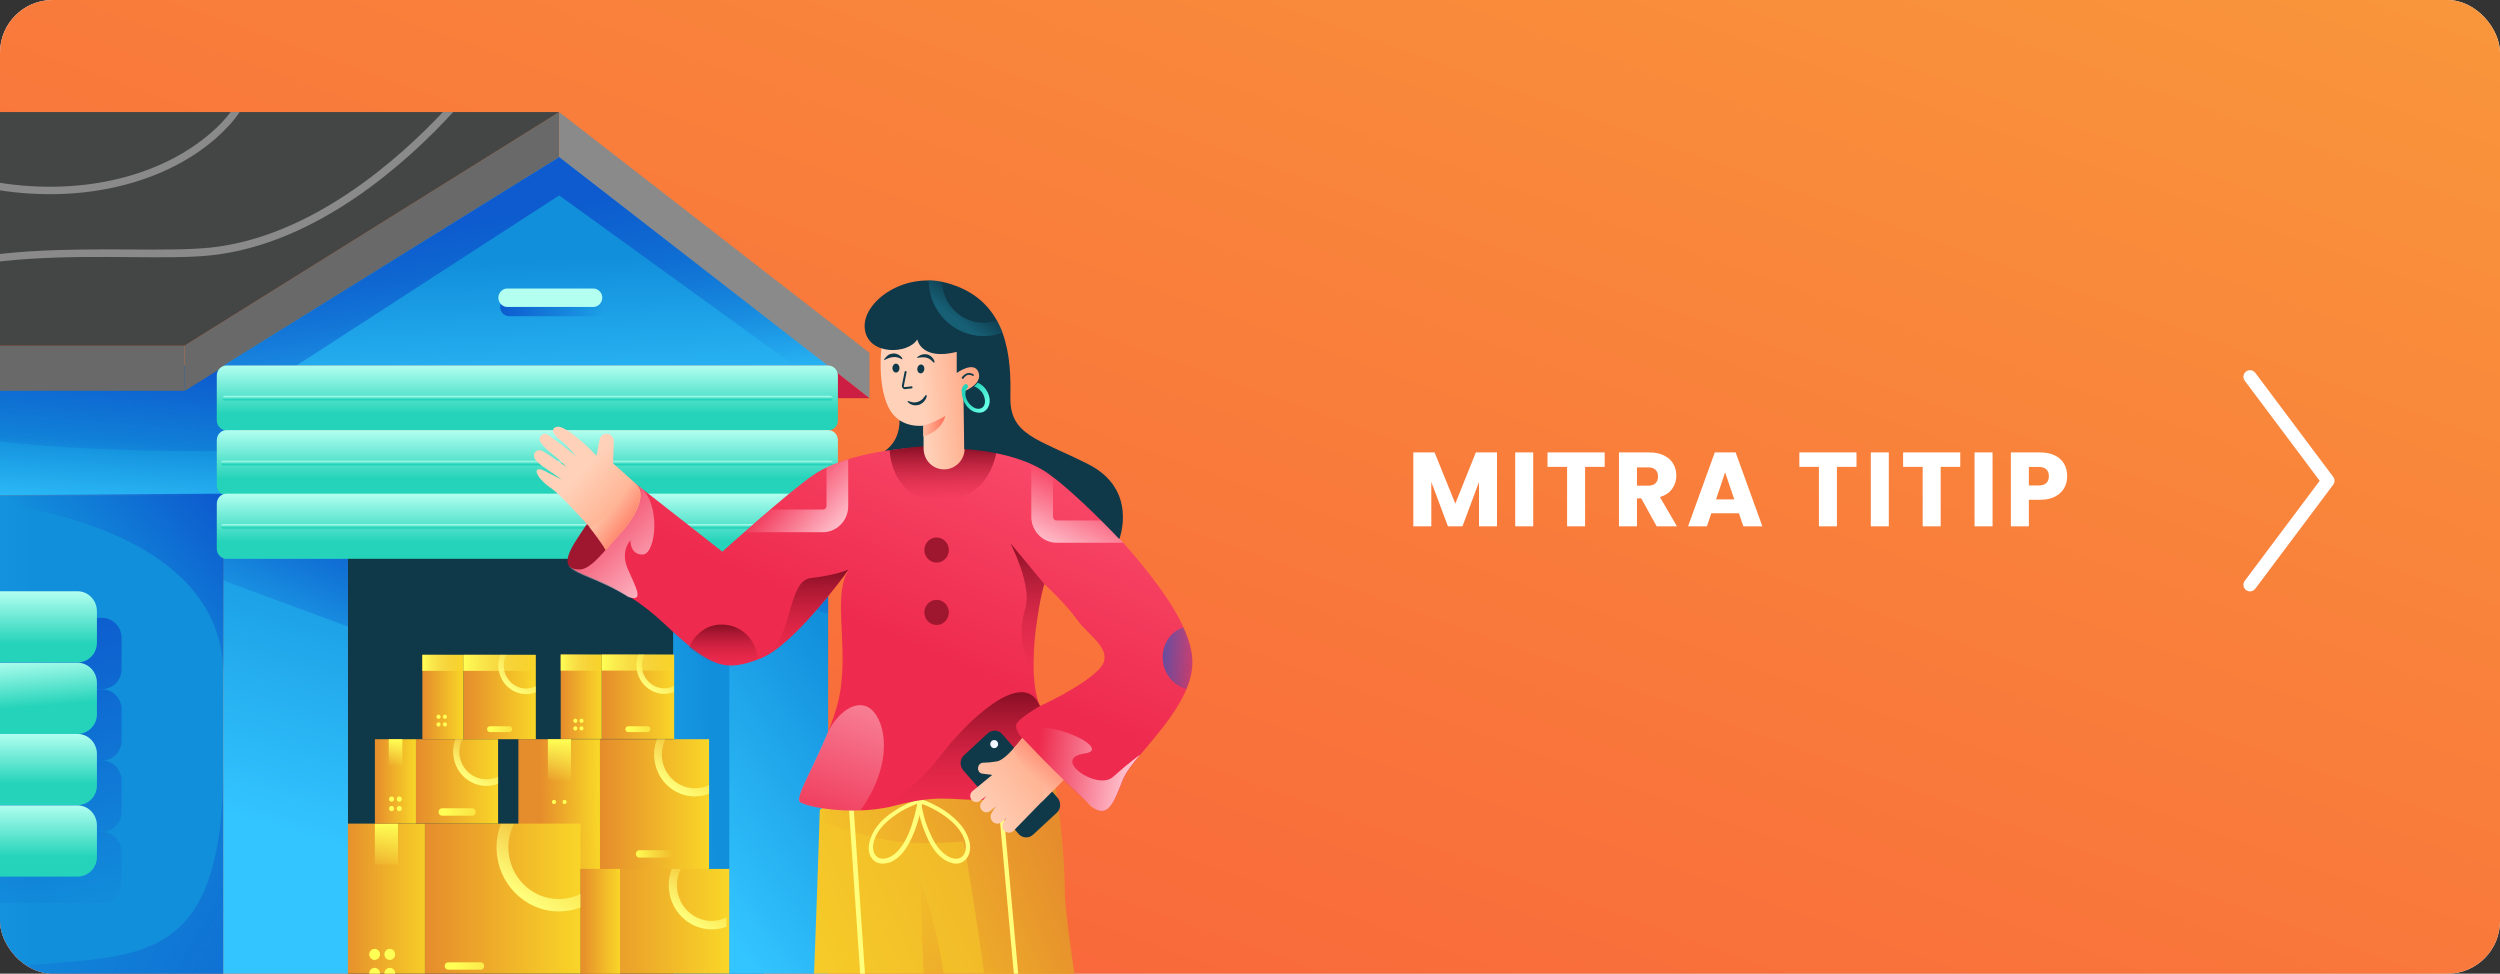 <svg width="380" height="148" viewBox="0 0 380 148" fill="none" xmlns="http://www.w3.org/2000/svg">
<rect x="0" y="0" width="380" height="148" fill="#333333" stroke="none"/>
<rect width="380" height="148" rx="8" fill="white"/>
<g clip-path="url(#clip0)">
<rect width="380" height="148" rx="8" fill="url(#paint0_linear)"/>
<g clip-path="url(#clip1)">
<path d="M110.859 75.277H52.887V151.841H110.859V75.277Z" fill="#0F3849"/>
<path d="M116.087 75.277H102.315V151.841H116.087V75.277Z" fill="url(#paint1_linear)"/>
<path d="M36.619 55.596H-46.672V75.318H36.619V55.596Z" fill="url(#paint2_linear)"/>
<path d="M-46.672 61.969C-46.672 61.969 -26.893 61.729 -10.547 65.417C5.799 69.105 33.927 68.543 33.927 68.543V55.596H-46.672V61.969Z" fill="url(#paint3_linear)"/>
<path d="M33.927 75.277H-46.672V151.841H33.927V75.277Z" fill="url(#paint4_linear)"/>
<path d="M15.514 104.741H-20.767C-22.406 104.741 -23.732 103.378 -23.732 101.695V96.965C-23.732 95.281 -22.406 93.918 -20.767 93.918H15.514C17.152 93.918 18.479 95.281 18.479 96.965V101.695C18.518 103.378 17.152 104.741 15.514 104.741Z" fill="url(#paint5_linear)"/>
<path d="M15.514 115.604H-20.767C-22.406 115.604 -23.732 114.241 -23.732 112.558V107.828C-23.732 106.144 -22.406 104.781 -20.767 104.781H15.514C17.152 104.781 18.479 106.144 18.479 107.828V112.558C18.518 114.201 17.152 115.604 15.514 115.604Z" fill="url(#paint6_linear)"/>
<path d="M15.514 126.429H-20.767C-22.406 126.429 -23.732 125.066 -23.732 123.382V118.652C-23.732 116.968 -22.406 115.605 -20.767 115.605H15.514C17.152 115.605 18.479 116.968 18.479 118.652V123.382C18.518 125.066 17.152 126.429 15.514 126.429Z" fill="url(#paint7_linear)"/>
<path d="M15.514 137.292H-20.767C-22.406 137.292 -23.732 135.929 -23.732 134.245V129.515C-23.732 127.832 -22.406 126.469 -20.767 126.469H15.514C17.152 126.469 18.479 127.832 18.479 129.515V134.245C18.518 135.929 17.152 137.292 15.514 137.292Z" fill="url(#paint8_linear)"/>
<path d="M11.769 100.692H-24.513C-26.151 100.692 -27.477 99.329 -27.477 97.646V92.916C-27.477 91.232 -26.151 89.869 -24.513 89.869H11.769C13.407 89.869 14.733 91.232 14.733 92.916V97.606C14.773 99.329 13.446 100.692 11.769 100.692Z" fill="url(#paint9_linear)"/>
<path d="M11.769 111.556H-24.513C-26.151 111.556 -27.477 110.193 -27.477 108.509V103.779C-27.477 102.095 -26.151 100.732 -24.513 100.732H11.769C13.407 100.732 14.733 102.095 14.733 103.779V108.509C14.773 110.153 13.446 111.556 11.769 111.556Z" fill="url(#paint10_linear)"/>
<path d="M11.769 122.378H-24.513C-26.151 122.378 -27.477 121.015 -27.477 119.331V114.601C-27.477 112.918 -26.151 111.555 -24.513 111.555H11.769C13.407 111.555 14.733 112.918 14.733 114.601V119.331C14.773 121.015 13.446 122.378 11.769 122.378Z" fill="url(#paint11_linear)"/>
<path d="M11.769 133.241H-24.513C-26.151 133.241 -27.477 131.878 -27.477 130.195V125.464C-27.477 123.781 -26.151 122.418 -24.513 122.418H11.769C13.407 122.418 14.733 123.781 14.733 125.464V130.195C14.773 131.878 13.446 133.241 11.769 133.241Z" fill="url(#paint12_linear)"/>
<path d="M28.037 52.549H-54.006V59.404H28.037V52.549Z" fill="#696969"/>
<path d="M84.995 23.888L28.037 59.444V52.549L84.995 17.033V23.888Z" fill="#696969"/>
<path d="M84.994 23.888L132.16 60.526V53.631L84.994 17.033V23.888Z" fill="#8A8A8A"/>
<path d="M132.16 60.526H125.879V55.596L132.16 60.526Z" fill="url(#paint13_linear)"/>
<path d="M84.994 17.035L28.037 52.551H-54.006L-5.475 17.035H84.994Z" fill="#444545"/>
<path d="M52.888 75.277H33.928V151.841H52.888V75.277Z" fill="url(#paint14_linear)"/>
<path d="M125.879 75.277H110.859V151.841H125.879V75.277Z" fill="url(#paint15_linear)"/>
<path d="M33.928 55.596L84.995 23.889L125.879 55.596H33.928Z" fill="url(#paint16_linear)"/>
<path d="M90.456 48.06H77.387C76.646 48.06 76.022 47.419 76.022 46.657C76.022 45.895 76.646 45.254 77.387 45.254H90.456C91.197 45.254 91.821 45.895 91.821 46.657C91.821 47.419 91.236 48.06 90.456 48.06Z" fill="url(#paint17_linear)"/>
<path d="M90.183 46.658H77.114C76.372 46.658 75.748 46.016 75.748 45.255C75.748 44.493 76.372 43.852 77.114 43.852H90.183C90.924 43.852 91.548 44.493 91.548 45.255C91.548 46.016 90.924 46.658 90.183 46.658Z" fill="#B3FFF0"/>
<path d="M107.777 112.357H91.197V132.12H107.777V112.357Z" fill="url(#paint18_linear)"/>
<path d="M91.197 112.357H78.791V132.12H91.197V112.357Z" fill="url(#paint19_linear)"/>
<path d="M101.77 130.355H97.205C96.893 130.355 96.659 130.114 96.659 129.794C96.659 129.473 96.893 129.232 97.205 129.232H101.77C102.082 129.232 102.316 129.473 102.316 129.794C102.316 130.074 102.082 130.355 101.77 130.355Z" fill="url(#paint20_linear)"/>
<path d="M86.788 112.357H83.277V118.571H86.788V112.357Z" fill="url(#paint21_linear)"/>
<path d="M107.777 119.332V120.655C107.114 120.896 106.412 121.056 105.632 121.056C102.199 121.056 99.429 118.21 99.429 114.682C99.429 113.841 99.585 113.079 99.858 112.357H101.145C100.794 113.039 100.599 113.841 100.599 114.682C100.599 117.528 102.862 119.813 105.593 119.813C106.412 119.853 107.114 119.653 107.777 119.332Z" fill="url(#paint22_linear)"/>
<path d="M84.213 122.219C84.385 122.219 84.525 122.076 84.525 121.899C84.525 121.722 84.385 121.578 84.213 121.578C84.041 121.578 83.901 121.722 83.901 121.899C83.901 122.076 84.041 122.219 84.213 122.219Z" fill="#FFFF55"/>
<path d="M85.813 122.219C85.985 122.219 86.125 122.076 86.125 121.899C86.125 121.722 85.985 121.578 85.813 121.578C85.641 121.578 85.501 121.722 85.501 121.899C85.501 122.076 85.641 122.219 85.813 122.219Z" fill="#FFFF55"/>
<path d="M110.858 132.08H88.231V151.842H110.858V132.08Z" fill="url(#paint23_linear)"/>
<path d="M94.239 132.08H88.231V151.842H94.239V132.08Z" fill="url(#paint24_linear)"/>
<path d="M88.232 125.186H64.591V151.842H88.232V125.186Z" fill="url(#paint25_linear)"/>
<path d="M88.232 135.887V137.932C87.217 138.333 86.125 138.533 84.954 138.533C79.727 138.533 75.475 134.164 75.475 128.792C75.475 127.509 75.709 126.307 76.138 125.225H78.127C77.581 126.307 77.269 127.509 77.269 128.792C77.269 133.121 80.702 136.649 84.915 136.649C86.125 136.649 87.256 136.368 88.232 135.887Z" fill="url(#paint26_linear)"/>
<path d="M110.43 139.456V140.859C109.728 141.139 108.987 141.26 108.167 141.26C104.578 141.26 101.652 138.253 101.652 134.565C101.652 133.684 101.808 132.842 102.12 132.08H103.486C103.096 132.802 102.901 133.643 102.901 134.565C102.901 137.572 105.28 139.977 108.167 139.977C108.987 139.977 109.728 139.817 110.43 139.456Z" fill="url(#paint27_linear)"/>
<path d="M64.59 125.186H52.887V151.842H64.59V125.186Z" fill="url(#paint28_linear)"/>
<path d="M73.056 147.394H68.141C67.829 147.394 67.595 147.153 67.595 146.833C67.595 146.512 67.829 146.271 68.141 146.271H73.056C73.368 146.271 73.603 146.512 73.603 146.833C73.603 147.153 73.368 147.394 73.056 147.394Z" fill="url(#paint29_linear)"/>
<path d="M60.495 125.186H56.983V131.399H60.495V125.186Z" fill="url(#paint30_linear)"/>
<path d="M75.709 112.357H63.226V125.185H75.709V112.357Z" fill="url(#paint31_linear)"/>
<path d="M71.769 123.982H67.204C66.892 123.982 66.658 123.741 66.658 123.421C66.658 123.1 66.892 122.859 67.204 122.859H71.769C72.081 122.859 72.315 123.1 72.315 123.421C72.315 123.741 72.081 123.982 71.769 123.982Z" fill="url(#paint32_linear)"/>
<path d="M63.225 112.357H56.983V125.185H63.225V112.357Z" fill="url(#paint33_linear)"/>
<path d="M61.157 112.357H59.09V116.446H61.157V112.357Z" fill="url(#paint34_linear)"/>
<path d="M75.709 118.051V119.133C75.163 119.333 74.578 119.454 73.953 119.454C71.144 119.454 68.882 117.129 68.882 114.242C68.882 113.561 68.999 112.92 69.233 112.318H70.286C70.013 112.88 69.818 113.561 69.818 114.242C69.818 116.567 71.652 118.451 73.914 118.451C74.617 118.451 75.202 118.331 75.709 118.051Z" fill="url(#paint35_linear)"/>
<path d="M56.944 145.908C57.397 145.908 57.764 145.531 57.764 145.066C57.764 144.601 57.397 144.225 56.944 144.225C56.492 144.225 56.125 144.601 56.125 145.066C56.125 145.531 56.492 145.908 56.944 145.908Z" fill="#FFFF55"/>
<path d="M59.246 145.908C59.699 145.908 60.065 145.531 60.065 145.066C60.065 144.601 59.699 144.225 59.246 144.225C58.794 144.225 58.427 144.601 58.427 145.066C58.427 145.531 58.794 145.908 59.246 145.908Z" fill="#FFFF55"/>
<path d="M56.944 148.795C57.397 148.795 57.764 148.418 57.764 147.953C57.764 147.488 57.397 147.111 56.944 147.111C56.492 147.111 56.125 147.488 56.125 147.953C56.125 148.418 56.492 148.795 56.944 148.795Z" fill="#FFFF55"/>
<path d="M59.246 148.795C59.699 148.795 60.065 148.418 60.065 147.953C60.065 147.488 59.699 147.111 59.246 147.111C58.794 147.111 58.427 147.488 58.427 147.953C58.427 148.418 58.794 148.795 59.246 148.795Z" fill="#FFFF55"/>
<path d="M59.519 121.858C59.734 121.858 59.908 121.679 59.908 121.458C59.908 121.236 59.734 121.057 59.519 121.057C59.303 121.057 59.129 121.236 59.129 121.458C59.129 121.679 59.303 121.858 59.519 121.858Z" fill="#FFFF55"/>
<path d="M60.69 121.858C60.905 121.858 61.079 121.679 61.079 121.458C61.079 121.236 60.905 121.057 60.69 121.057C60.474 121.057 60.3 121.236 60.3 121.458C60.3 121.679 60.474 121.858 60.69 121.858Z" fill="#FFFF55"/>
<path d="M59.519 123.302C59.734 123.302 59.908 123.122 59.908 122.901C59.908 122.679 59.734 122.5 59.519 122.5C59.303 122.5 59.129 122.679 59.129 122.901C59.129 123.122 59.303 123.302 59.519 123.302Z" fill="#FFFF55"/>
<path d="M60.69 123.302C60.905 123.302 61.079 123.122 61.079 122.901C61.079 122.679 60.905 122.5 60.69 122.5C60.474 122.5 60.3 122.679 60.3 122.901C60.3 123.122 60.474 123.302 60.69 123.302Z" fill="#FFFF55"/>
<path d="M81.444 99.531H70.442V112.359H81.444V99.531Z" fill="url(#paint36_linear)"/>
<path d="M77.425 111.276H74.46C74.226 111.276 74.031 111.076 74.031 110.835C74.031 110.595 74.226 110.395 74.46 110.395H77.425C77.659 110.395 77.854 110.595 77.854 110.835C77.854 111.076 77.659 111.276 77.425 111.276Z" fill="url(#paint37_linear)"/>
<path d="M70.442 99.531H64.2V112.359H70.442V99.531Z" fill="url(#paint38_linear)"/>
<path d="M70.442 99.531H64.2V101.976H70.442V99.531Z" fill="url(#paint39_linear)"/>
<path d="M81.444 99.531H70.442V101.976H81.444V99.531Z" fill="url(#paint40_linear)"/>
<path d="M81.443 104.301V105.223C80.975 105.384 80.507 105.504 79.999 105.504C77.659 105.504 75.747 103.54 75.747 101.135C75.747 100.573 75.864 100.012 76.059 99.531H76.957C76.722 100.012 76.566 100.573 76.566 101.135C76.566 103.059 78.088 104.662 79.999 104.662C80.507 104.622 81.014 104.502 81.443 104.301Z" fill="url(#paint41_linear)"/>
<path d="M66.657 109.272C66.83 109.272 66.969 109.129 66.969 108.952C66.969 108.774 66.83 108.631 66.657 108.631C66.485 108.631 66.346 108.774 66.346 108.952C66.346 109.129 66.485 109.272 66.657 109.272Z" fill="#FFFF55"/>
<path d="M67.632 109.27C67.804 109.27 67.944 109.127 67.944 108.95C67.944 108.772 67.804 108.629 67.632 108.629C67.46 108.629 67.32 108.772 67.32 108.95C67.32 109.127 67.46 109.27 67.632 109.27Z" fill="#FFFF55"/>
<path d="M66.657 110.432C66.83 110.432 66.969 110.289 66.969 110.112C66.969 109.935 66.83 109.791 66.657 109.791C66.485 109.791 66.346 109.935 66.346 110.112C66.346 110.289 66.485 110.432 66.657 110.432Z" fill="#FFFF55"/>
<path d="M67.632 110.432C67.804 110.432 67.944 110.289 67.944 110.112C67.944 109.935 67.804 109.791 67.632 109.791C67.46 109.791 67.32 109.935 67.32 110.112C67.32 110.289 67.46 110.432 67.632 110.432Z" fill="#FFFF55"/>
<path d="M102.471 99.49H91.47V112.318H102.471V99.49Z" fill="url(#paint42_linear)"/>
<path d="M102.432 104.26V105.182C101.964 105.343 101.496 105.463 100.989 105.463C98.648 105.463 96.736 103.499 96.736 101.094C96.736 100.532 96.853 99.971 97.048 99.49H97.946C97.712 99.971 97.556 100.532 97.556 101.094C97.556 103.018 99.077 104.621 100.989 104.621C101.496 104.621 102.003 104.501 102.432 104.26Z" fill="url(#paint43_linear)"/>
<path d="M91.469 99.492H85.228V112.32H91.469V99.492Z" fill="url(#paint44_linear)"/>
<path d="M91.469 99.492H85.228V101.937H91.469V99.492Z" fill="url(#paint45_linear)"/>
<path d="M98.453 111.274H95.488C95.254 111.274 95.059 111.074 95.059 110.834C95.059 110.593 95.254 110.393 95.488 110.393H98.453C98.687 110.393 98.882 110.593 98.882 110.834C98.843 111.074 98.648 111.274 98.453 111.274Z" fill="url(#paint46_linear)"/>
<path d="M102.471 99.49H91.47V101.935H102.471V99.49Z" fill="url(#paint47_linear)"/>
<path d="M87.451 109.874C87.624 109.874 87.763 109.73 87.763 109.553C87.763 109.376 87.624 109.232 87.451 109.232C87.279 109.232 87.14 109.376 87.14 109.553C87.14 109.73 87.279 109.874 87.451 109.874Z" fill="#FFFF55"/>
<path d="M88.387 109.874C88.559 109.874 88.699 109.73 88.699 109.553C88.699 109.376 88.559 109.232 88.387 109.232C88.215 109.232 88.075 109.376 88.075 109.553C88.075 109.73 88.215 109.874 88.387 109.874Z" fill="#FFFF55"/>
<path d="M87.451 111.036C87.624 111.036 87.763 110.892 87.763 110.715C87.763 110.538 87.624 110.395 87.451 110.395C87.279 110.395 87.14 110.538 87.14 110.715C87.14 110.892 87.279 111.036 87.451 111.036Z" fill="#FFFF55"/>
<path d="M88.387 111.036C88.559 111.036 88.699 110.892 88.699 110.715C88.699 110.538 88.559 110.395 88.387 110.395C88.215 110.395 88.075 110.538 88.075 110.715C88.075 110.892 88.215 111.036 88.387 111.036Z" fill="#FFFF55"/>
<path d="M-12.965 75.278C-12.965 75.278 33.967 75.558 33.967 102.696V75.037L-12.965 75.278Z" fill="url(#paint48_linear)"/>
<path d="M-27.477 151.843C-13.784 151.843 -14.331 148.636 3.225 146.832C20.78 145.028 33.927 147.393 33.927 116.447V151.843H-27.477Z" fill="url(#paint49_linear)"/>
<path d="M45.007 55.596L84.995 29.701L120.808 55.596H125.879L84.995 23.889L33.928 55.596H45.007Z" fill="url(#paint50_linear)"/>
<path d="M68.882 17.034C62.211 24.33 48.401 37.037 32.133 38.801C28.856 39.161 24.681 39.121 19.844 39.081C10.442 39.001 -1.262 38.921 -10.898 41.887C-17.959 44.052 -23.069 47.579 -26.307 52.55H-27.634C-24.318 47.018 -18.856 43.17 -11.249 40.805C-1.457 37.799 10.325 37.879 19.805 37.919C24.603 37.959 28.739 37.959 31.977 37.638C47.347 35.995 60.533 24.25 67.361 16.994H68.882V17.034Z" fill="#8A8A8A"/>
<path d="M36.424 17.033C35.488 18.436 34.239 19.759 32.796 21.042C24.837 27.977 12.471 30.903 -0.247 28.898C-8.401 27.616 -16.008 28.177 -22.328 29.38L-20.299 27.896C-14.37 26.934 -7.465 26.654 -0.091 27.776C12.354 29.74 24.369 26.894 32.094 20.16C33.264 19.158 34.239 18.116 35.059 17.033H36.424V17.033Z" fill="#8A8A8A"/>
<path d="M33.928 88.227L52.888 95.242V84.939H33.928V88.227Z" fill="url(#paint51_linear)"/>
<path d="M110.859 88.227L125.879 93.317V84.939H110.859V88.227Z" fill="url(#paint52_linear)"/>
<path d="M110.859 84.939H102.315V88.227H110.859V84.939Z" fill="url(#paint53_linear)"/>
<path d="M125.879 65.418H34.435C33.615 65.418 32.952 64.736 32.952 63.894V57.08C32.952 56.238 33.615 55.557 34.435 55.557H125.879C126.698 55.557 127.361 56.238 127.361 57.08V63.934C127.361 64.776 126.698 65.418 125.879 65.418Z" fill="url(#paint54_linear)"/>
<path d="M125.879 75.278H34.435C33.615 75.278 32.952 74.597 32.952 73.755V66.9C32.952 66.058 33.615 65.377 34.435 65.377H125.879C126.698 65.377 127.361 66.058 127.361 66.9V73.755C127.361 74.637 126.698 75.278 125.879 75.278Z" fill="url(#paint55_linear)"/>
<path d="M125.879 84.938H34.435C33.615 84.938 32.952 84.257 32.952 83.415V76.56C32.952 75.719 33.615 75.037 34.435 75.037H125.879C126.698 75.037 127.361 75.719 127.361 76.56V83.415C127.361 84.257 126.698 84.938 125.879 84.938Z" fill="url(#paint56_linear)"/>
<path d="M126.231 80.372H33.928C33.733 80.372 33.577 80.212 33.577 80.011C33.577 79.811 33.733 79.65 33.928 79.65H126.231C126.426 79.65 126.582 79.811 126.582 80.011C126.582 80.212 126.426 80.372 126.231 80.372Z" fill="url(#paint57_linear)"/>
<path d="M126.23 70.749H33.927C33.732 70.749 33.576 70.589 33.576 70.388C33.576 70.188 33.732 70.027 33.927 70.027H126.23C126.425 70.027 126.581 70.188 126.581 70.388C126.581 70.589 126.425 70.749 126.23 70.749Z" fill="url(#paint58_linear)"/>
<path d="M126.23 60.888H34.201C34.006 60.888 33.85 60.727 33.85 60.527C33.85 60.326 34.006 60.166 34.201 60.166H126.23C126.425 60.166 126.581 60.326 126.581 60.527C126.581 60.727 126.425 60.888 126.23 60.888Z" fill="url(#paint59_linear)"/>
</g>
<path d="M117.172 222.475C116.992 223.399 117.652 224.322 118.611 224.384C122.99 224.754 134.506 225.616 140.084 225.677C143.563 225.739 144.822 225.554 145.422 225.246C146.022 225 145.962 224.63 145.962 224.63C145.962 224.63 152.619 227.956 160.477 226.971C161.856 226.786 163.955 226.971 166.175 227.155C168.694 227.34 171.393 227.71 173.432 227.956C175.171 228.202 176.611 226.601 176.251 224.877C173.252 208.742 161.196 143.402 161.196 135.827C161.196 127.144 159.277 116.552 159.277 116.552C146.382 108.115 124.609 123.079 124.609 123.079C124.609 123.079 123.35 164.71 121.91 184.416C120.771 200.551 118.071 217.117 117.172 222.475Z" fill="url(#paint60_linear)"/>
<path d="M125.149 125.05C125.149 125.05 128.988 126.528 134.506 127.637C139.364 128.622 146.442 127.883 146.442 127.883C146.442 127.883 148.961 141.493 150.88 158.244C152.44 172.161 156.338 186.572 160.357 191.622C170.073 203.877 175.771 222.229 176.071 223.522C173.072 207.264 161.856 143.279 161.856 135.704C161.856 127.021 159.937 116.429 159.937 116.429C147.041 107.992 125.269 122.956 125.269 122.956C125.269 122.956 125.209 123.695 125.149 125.05Z" fill="url(#paint61_linear)"/>
<path d="M134.145 131.269C134.445 131.269 134.745 131.208 135.045 131.146C135.105 131.146 135.165 131.085 135.285 131.085C136.664 130.53 137.804 129.176 138.704 127.082C139.783 124.68 140.143 122.094 140.203 121.786C140.203 121.662 140.143 121.539 140.083 121.478C140.023 121.416 139.843 121.355 139.783 121.416C138.344 121.909 137.024 122.525 135.945 123.264C133.605 124.742 132.706 126.343 132.346 127.39C132.166 127.882 132.046 128.375 132.046 128.868C131.986 130.223 132.886 131.269 134.145 131.269ZM139.423 122.155C139.243 123.14 138.824 124.988 138.104 126.712C137.504 128.067 136.544 129.791 135.045 130.346C134.985 130.346 134.925 130.407 134.865 130.407C134.625 130.469 134.445 130.53 134.205 130.53C133.306 130.53 132.706 129.853 132.706 128.745C132.706 128.375 132.766 127.944 132.946 127.513C133.425 126.158 134.625 124.865 136.304 123.756C137.144 123.14 138.224 122.648 139.423 122.155Z" fill="#FFFF7C"/>
<path d="M145.303 131.271C146.562 131.271 147.462 130.224 147.462 128.807C147.462 128.315 147.342 127.822 147.162 127.329C146.802 126.282 145.842 124.743 143.563 123.203C142.484 122.526 141.164 121.848 139.725 121.356C139.605 121.294 139.485 121.356 139.425 121.417C139.365 121.479 139.305 121.602 139.305 121.725C139.365 122.033 139.725 124.62 140.804 127.021C141.704 129.115 142.844 130.47 144.223 131.024C144.343 131.086 144.403 131.086 144.463 131.086C144.703 131.209 145.003 131.271 145.303 131.271ZM140.025 122.156C141.224 122.587 142.304 123.142 143.203 123.757C144.883 124.866 146.082 126.159 146.562 127.514C146.742 127.945 146.802 128.376 146.802 128.746C146.802 129.854 146.202 130.532 145.303 130.532C145.063 130.532 144.883 130.47 144.643 130.408C144.583 130.408 144.523 130.347 144.463 130.347C142.963 129.731 141.944 128.007 141.404 126.713C140.564 124.989 140.204 123.142 140.025 122.156Z" fill="#FFFF7C"/>
<path d="M136.305 224.692C136.485 224.692 136.665 224.507 136.665 224.323L129.767 122.956C129.767 122.772 129.588 122.648 129.408 122.648C129.288 122.648 129.228 122.71 129.168 122.772C129.108 122.833 129.048 122.956 129.048 123.018L135.945 224.384C136.005 224.569 136.125 224.692 136.305 224.692Z" fill="#FFFF7C"/>
<path d="M161.497 226.416C161.497 226.416 161.557 226.416 161.497 226.416C161.617 226.416 161.736 226.354 161.796 226.292C161.856 226.231 161.856 226.108 161.856 226.046L152.38 121.724C152.38 121.539 152.2 121.416 152.02 121.416C151.96 121.416 151.84 121.478 151.78 121.539C151.72 121.601 151.72 121.724 151.72 121.786L161.197 226.108C161.197 226.292 161.317 226.416 161.497 226.416Z" fill="#FFFF7C"/>
<path d="M136.725 63.898C136.725 63.898 136.965 67.347 133.906 68.886C130.847 70.426 139.484 70.426 139.604 70.426C139.724 70.364 142.663 68.578 142.663 68.578L141.404 63.344L136.725 63.898Z" fill="#0F3849"/>
<path d="M96.359 73.321L109.794 83.851C109.794 83.851 119.751 74.86 123.53 72.274C127.248 69.626 134.026 68.271 140.264 67.963L146.382 68.148C146.382 68.148 156.398 67.593 163.116 74.429C170.733 82.189 180.749 92.781 181.229 100.109C181.469 103.62 179.37 107.13 176.971 110.271C174.392 113.658 171.453 116.552 170.673 118.584C169.174 122.464 168.154 124.496 165.875 122.464C163.596 120.432 159.277 116.306 159.277 116.306C159.277 116.306 153.939 121.725 148.841 121.602C143.742 121.479 142.123 120.863 136.005 122.464C133.906 123.018 131.687 123.203 129.587 123.203C125.689 123.203 122.39 122.464 121.61 121.91C120.411 121.048 126.768 112.118 127.788 104.605C128.808 97.153 126.529 90.133 129.108 86.438C128.388 87.423 120.591 98.2 115.552 100.109C110.214 102.142 108.235 101.649 100.977 94.813C93.72 87.978 88.262 87.916 86.583 86.007L96.359 73.321ZM158.077 107.315C158.077 107.315 164.495 104.42 167.074 101.711C169.653 98.939 165.515 96.722 163.715 94.197C161.916 91.672 158.737 88.778 158.737 88.778C158.737 88.778 158.137 90.441 157.478 95.183C157.178 97.215 156.578 104.051 158.077 107.315Z" fill="url(#paint62_linear)"/>
<path d="M133.906 122.77C133.906 122.77 134.026 122.832 134.206 122.894C134.805 122.77 135.345 122.647 135.945 122.524C142.063 120.923 143.682 121.539 148.78 121.662C149.5 121.662 150.16 121.6 150.88 121.416C151.12 120.615 151.539 119.63 152.259 118.521C154.059 115.688 155.378 112.178 155.378 112.178C155.378 112.178 154.238 111.07 154.478 110.146C154.718 109.222 158.077 107.313 158.077 107.313C158.017 107.19 158.017 107.128 157.957 107.067C155.258 101.339 146.381 110.269 142.902 114.949C138.704 120.43 133.906 122.77 133.906 122.77Z" fill="url(#paint63_linear)"/>
<path d="M104.756 98.384C109.015 101.771 111.114 101.833 115.133 100.293C115.073 97.276 112.674 94.935 109.735 94.935C107.515 94.874 105.596 96.352 104.756 98.384Z" fill="url(#paint64_linear)"/>
<path d="M156.758 70.117V78.554C156.758 80.71 158.498 82.495 160.597 82.495H170.733C169.714 81.325 168.694 80.217 167.614 79.108H160.597C160.297 79.108 160.057 78.862 160.057 78.554V71.903C158.978 71.164 157.838 70.61 156.758 70.117Z" fill="url(#paint65_linear)"/>
<path d="M135.225 68.454C135.225 68.454 135.405 76.213 143.082 76.09C150.76 75.967 151.479 68.454 151.479 68.454C148.541 67.9 146.441 68.023 146.441 68.023L140.323 67.838C138.404 67.961 135.225 68.454 135.225 68.454Z" fill="url(#paint66_linear)"/>
<path d="M142.363 85.513C141.336 85.513 140.504 84.659 140.504 83.604C140.504 82.55 141.336 81.695 142.363 81.695C143.39 81.695 144.223 82.55 144.223 83.604C144.223 84.659 143.39 85.513 142.363 85.513Z" fill="#9F162F"/>
<path d="M142.363 94.996C141.336 94.996 140.504 94.141 140.504 93.087C140.504 92.032 141.336 91.178 142.363 91.178C143.39 91.178 144.223 92.032 144.223 93.087C144.223 94.141 143.39 94.996 142.363 94.996Z" fill="#9F162F"/>
<path d="M156.998 126.898L160.656 123.511C161.256 122.957 161.316 121.971 160.776 121.294L152.319 111.564C151.78 110.948 150.82 110.886 150.16 111.44L146.501 114.828C145.902 115.382 145.842 116.367 146.381 117.045L154.899 126.836C155.438 127.391 156.398 127.452 156.998 126.898Z" fill="#0F3849"/>
<path d="M151.12 113.718C150.789 113.718 150.52 113.442 150.52 113.102C150.52 112.762 150.789 112.486 151.12 112.486C151.451 112.486 151.72 112.762 151.72 113.102C151.72 113.442 151.451 113.718 151.12 113.718Z" fill="#F0F7FF"/>
<path d="M155.378 112.178C155.378 112.178 154.778 112.978 153.998 113.84C153.219 114.703 152.199 115.688 151.419 115.75C150.639 115.873 149.92 115.934 149.44 115.934C149.02 115.934 148.66 116.304 148.66 116.796C148.66 117.228 148.96 117.597 149.38 117.597L150.819 117.782L147.82 120.245C147.401 120.615 147.341 121.23 147.761 121.662C148.06 121.969 148.6 122.031 148.96 121.723L149.92 120.984L149.2 121.908C148.84 122.339 148.96 123.016 149.44 123.324C149.8 123.571 150.22 123.509 150.52 123.263L151.359 122.585L150.759 123.509C150.46 124.002 150.52 124.618 150.999 124.987C151.419 125.295 151.959 125.233 152.319 124.925L152.979 124.31L152.499 125.049C152.259 125.48 152.319 126.034 152.739 126.342C153.159 126.65 153.698 126.65 154.058 126.28L161.556 118.582L155.378 112.178Z" fill="url(#paint67_linear)"/>
<path d="M153.998 113.84C154.718 115.626 155.978 116.981 157.297 117.905C158.977 119.075 158.857 121.107 158.257 121.969L161.701 118.562C161.701 118.562 159.639 116.568 158.257 115.195C156.937 113.84 155.378 112.178 155.378 112.178C155.378 112.178 154.778 112.978 153.998 113.84Z" fill="url(#paint68_linear)"/>
<path d="M86.463 86.067C87.662 87.483 90.961 87.914 95.519 90.747C97.978 91.547 96.659 89.331 95.459 86.559C94.2 83.788 95.819 82.125 95.819 82.125C95.819 82.125 95.759 84.404 97.739 84.281C99.718 84.157 100.498 76.521 97.259 73.996C96.779 73.935 96.359 73.873 95.879 73.873L86.463 86.067Z" fill="url(#paint69_linear)"/>
<path d="M96.419 73.505C98.398 75.045 96.479 78.617 94.14 81.203C91.801 83.79 89.761 86.684 87.962 86.561C86.163 86.499 85.503 85.453 87.422 82.373C89.341 79.356 94.2 71.966 96.419 73.505Z" fill="#9F162F"/>
<path d="M83.165 71.35C85.324 72.828 85.384 72.889 85.384 72.889C85.384 72.889 84.604 72.52 82.805 71.596C80.885 70.611 81.185 72.458 83.824 74.244C85.024 75.106 87.243 77.508 89.282 79.725C90.542 81.141 91.622 82.558 92.101 83.605C92.821 82.804 93.541 81.942 94.261 81.141C96.66 78.555 98.519 74.983 96.54 73.444L94.98 72.027L93.181 70.426L93.301 67.1C93.301 66.485 92.881 65.992 92.281 65.93C91.742 65.869 91.262 66.3 91.142 66.793L90.662 69.256C90.662 69.256 87.063 65.438 85.084 64.883C84.304 64.699 83.284 65.376 84.964 66.731C86.523 67.963 87.363 69.194 87.663 69.441C87.363 69.194 86.283 68.209 84.844 67.224C84.124 66.731 83.464 66.115 83.045 65.992C82.445 65.746 81.725 66.546 82.145 67.162C82.685 68.086 83.524 68.64 84.304 69.317C85.384 70.18 85.984 70.857 86.103 70.98C85.864 70.795 85.024 70.241 83.884 69.441C83.165 68.948 82.925 68.825 82.385 68.517C81.605 68.086 80.585 69.133 81.545 70.056C81.905 70.426 82.085 70.611 83.165 71.35Z" fill="url(#paint70_linear)"/>
<path d="M89.582 80.094C90.181 80.895 91.681 82.865 92.041 83.605C92.761 82.804 93.48 81.942 94.2 81.141C96.599 78.555 98.459 74.983 96.479 73.443L95.46 72.519C96.779 74.552 91.861 79.232 89.582 80.094Z" fill="url(#paint71_linear)"/>
<path d="M133.966 52.935C133.966 52.935 133.247 59.216 135.406 62.542C137.145 65.19 140.384 64.697 140.384 64.697V68.146C140.384 69.932 141.764 71.348 143.503 71.348C145.242 71.348 146.682 69.87 146.622 68.084L146.502 59.524L149.801 60.756C149.801 60.756 150.221 55.275 150.221 55.152C150.161 55.029 145.962 51.149 145.962 51.149C145.962 51.149 141.464 49.732 141.344 49.732C141.224 49.732 137.325 50.41 137.145 50.533C136.905 50.779 133.966 52.935 133.966 52.935Z" fill="url(#paint72_linear)"/>
<path d="M139.424 51.581C139.424 51.581 139.964 54.845 145.422 53.49V56.693C145.422 56.693 148.061 54.784 148.72 56.57C149.44 58.417 146.441 59.526 146.441 59.526L146.561 68.27C146.561 68.27 154.478 68.517 159.397 72.027C163.775 75.168 170.133 81.942 170.133 81.942C170.133 81.942 173.072 74.429 165.395 70.549C157.717 66.669 153.459 66.177 153.579 60.326C153.699 54.476 153.279 45.977 144.582 43.206C137.684 40.928 130.967 45.854 131.446 49.98C131.926 54.106 138.104 53.86 139.424 51.581Z" fill="#0F3849"/>
<path d="M146.562 58.48C147.101 58.11 147.161 58.849 147.161 58.849C146.922 59.034 146.742 59.342 146.742 59.773V59.835C146.742 60.266 146.862 60.697 147.161 61.128C147.461 61.559 147.821 61.867 148.241 62.052C148.601 62.175 148.961 62.175 149.261 61.99C149.86 61.62 149.86 60.574 149.321 59.712C148.961 59.219 148.481 58.849 148.061 58.726C148.301 58.541 148.541 58.233 148.601 58.172C149.081 58.357 149.561 58.726 149.92 59.28C150.7 60.45 150.58 61.867 149.681 62.483C149.441 62.667 149.141 62.729 148.781 62.729C148.541 62.729 148.361 62.667 148.121 62.606C147.581 62.421 147.101 61.99 146.742 61.436C146.382 60.882 146.202 60.266 146.202 59.65C146.082 59.219 146.262 58.788 146.562 58.48Z" fill="url(#paint73_linear)"/>
<path d="M139.365 54.379C139.306 54.317 139.965 53.886 140.205 53.886C140.445 53.824 140.745 53.824 140.985 53.886C141.825 54.132 142.184 55.056 142.005 55.118C141.825 55.179 141.645 54.625 140.865 54.379C140.145 54.194 139.485 54.44 139.365 54.379Z" fill="#0F3849"/>
<path d="M134.398 54.718C134.271 54.673 134.804 54.105 135.027 53.951C135.249 53.797 135.546 53.757 135.784 53.726C136.625 53.675 137.268 54.459 137.165 54.597C137.053 54.674 136.635 54.233 135.854 54.275C135.013 54.325 134.465 54.771 134.398 54.718Z" fill="#0F3849"/>
<path d="M136.185 56.63C135.887 56.63 135.646 56.327 135.646 55.953C135.646 55.579 135.887 55.275 136.185 55.275C136.483 55.275 136.725 55.579 136.725 55.953C136.725 56.327 136.483 56.63 136.185 56.63Z" fill="#0F3849"/>
<path d="M139.886 56.752C139.59 56.715 139.386 56.384 139.43 56.013C139.475 55.641 139.75 55.37 140.046 55.407C140.341 55.445 140.545 55.776 140.501 56.147C140.457 56.518 140.181 56.789 139.886 56.752Z" fill="#0F3849"/>
<path d="M137.505 59.154C137.565 59.154 137.565 59.154 137.505 59.154L138.584 59.031C138.644 59.031 138.704 58.969 138.704 58.846C138.704 58.785 138.644 58.723 138.524 58.723L137.505 58.846C137.505 58.846 137.445 58.846 137.385 58.785C137.385 58.785 137.325 58.723 137.385 58.661L137.804 56.568C137.804 56.506 137.744 56.383 137.684 56.383C137.624 56.383 137.505 56.444 137.505 56.506L137.085 58.6C137.085 58.723 137.085 58.846 137.205 58.969C137.325 59.093 137.385 59.154 137.505 59.154Z" fill="#0F3849"/>
<path d="M140.813 60.053C140.629 59.936 140.471 60.62 139.821 60.95C138.878 61.474 138.079 60.885 137.961 60.951C137.843 61.016 138.468 61.796 139.541 61.575C140.673 61.29 140.995 60.109 140.813 60.053Z" fill="#0F3849"/>
<path d="M146.381 57.554C146.441 57.554 146.501 57.554 146.501 57.492C146.501 57.431 147.041 56.63 147.821 57.123C147.881 57.185 148.001 57.123 148.001 57.062C148.061 57 148.001 56.877 147.941 56.877C147.101 56.384 146.441 57 146.201 57.369C146.141 57.431 146.201 57.554 146.261 57.554C146.321 57.554 146.321 57.554 146.381 57.554Z" fill="#0F3849"/>
<path d="M140.324 64.699C142.003 64.268 143.683 63.221 143.683 63.221C143.683 63.221 143.323 65.438 140.324 66.362V64.699Z" fill="url(#paint74_linear)"/>
<path d="M144.883 215.824C145.302 224.63 141.404 225.677 141.404 225.677C141.404 225.677 144.583 226.047 145.722 225.061C145.842 224.938 145.962 224.753 145.962 224.569C145.962 224.569 146.622 224.877 147.522 225.246C148.421 225.554 150.94 226.293 150.94 226.293C150.94 226.293 147.702 224.63 147.402 222.044C146.922 217.856 146.262 210.712 145.542 202.337C145.542 202.522 145.542 202.645 145.542 202.645L145.062 196.733C145.242 198.642 145.362 200.49 145.542 202.276C145.482 199.504 145.122 181.276 144.943 169.021C144.883 165.572 144.943 160.153 143.743 150.238C142.603 140.631 140.144 134.719 139.964 134.349C139.964 134.103 139.904 133.918 139.904 133.795C139.904 133.795 140.144 145.927 140.984 157.751C142.723 181.152 144.763 213.176 144.883 215.824Z" fill="url(#paint75_linear)"/>
<path d="M113.213 80.834C113.393 80.896 113.573 80.896 113.753 80.896H125.089C127.188 80.896 128.928 79.11 128.928 76.954V69.811C127.728 70.18 126.649 70.611 125.629 71.042V76.893C125.629 77.201 125.389 77.447 125.089 77.447H117.052C115.732 78.679 114.413 79.849 113.213 80.834Z" fill="url(#paint76_linear)"/>
<path d="M155.858 92.412C154.059 98.324 157.178 102.265 157.178 102.265C157.058 99.371 157.358 96.353 157.538 95.122C158.138 90.38 158.737 88.778 158.737 88.778L153.579 82.559C153.699 82.805 156.878 89.025 155.858 92.412Z" fill="url(#paint77_linear)"/>
<path d="M154.479 110.702C154.766 111.761 155.901 112.59 156.971 113.829C159.684 116.969 163.764 120.309 165.815 122.526C168.252 124.421 169.114 122.526 170.613 118.646C171.033 117.538 172.053 116.183 173.312 114.705C173.312 114.705 171.573 115.937 169.174 118.092C166.775 120.248 159.577 115.259 164.915 114.52C167.495 114.151 164.975 112.242 161.797 111.256C158.498 110.148 154.359 110.333 154.479 110.702Z" fill="url(#paint78_linear)"/>
<path d="M115.913 99.986C120.231 97.954 126.229 90.255 128.329 87.484C128.568 87.115 128.748 86.807 128.988 86.561C128.988 86.561 127.189 87.423 123.29 87.854C119.512 88.223 120.651 97.584 115.913 99.986Z" fill="url(#paint79_linear)"/>
<path d="M176.731 99.924C176.731 102.265 178.291 104.174 180.33 104.728C180.93 103.25 181.29 101.71 181.23 100.171C181.11 98.693 180.63 97.03 179.85 95.367C177.991 95.983 176.731 97.769 176.731 99.924Z" fill="url(#paint80_linear)"/>
<path d="M121.55 121.971C122.33 122.525 125.629 123.264 129.527 123.264C129.887 123.264 130.307 123.264 130.727 123.264C135.945 115.997 134.626 109.654 132.406 107.807C130.187 105.959 127.068 108.484 125.689 111.625C123.53 116.798 120.711 121.355 121.55 121.971Z" fill="url(#paint81_linear)"/>
<path d="M141.163 42.59C141.163 47.27 144.882 51.088 149.5 51.088C150.52 51.088 151.54 50.904 152.439 50.534C152.2 49.918 151.9 49.302 151.6 48.687C150.94 48.933 150.22 49.056 149.5 49.056C146.082 49.056 143.263 46.285 143.203 42.775C142.423 42.651 141.763 42.59 141.163 42.59Z" fill="url(#paint82_linear)"/>
<path d="M227.544 68.768V80H224.808V73.264L222.296 80H220.088L217.56 73.248V80H214.824V68.768H218.056L221.208 76.544L224.328 68.768H227.544ZM233.048 68.768V80H230.312V68.768H233.048ZM243.91 68.768V70.96H240.934V80H238.198V70.96H235.222V68.768H243.91ZM251.811 80L249.475 75.76H248.819V80H246.083V68.768H250.675C251.561 68.768 252.313 68.923 252.931 69.232C253.561 69.541 254.03 69.968 254.339 70.512C254.649 71.045 254.803 71.643 254.803 72.304C254.803 73.051 254.59 73.717 254.163 74.304C253.747 74.891 253.129 75.307 252.307 75.552L254.899 80H251.811ZM248.819 73.824H250.515C251.017 73.824 251.39 73.701 251.635 73.456C251.891 73.211 252.019 72.864 252.019 72.416C252.019 71.989 251.891 71.653 251.635 71.408C251.39 71.163 251.017 71.04 250.515 71.04H248.819V73.824ZM264.313 78.016H260.121L259.449 80H256.585L260.649 68.768H263.817L267.881 80H264.985L264.313 78.016ZM263.609 75.904L262.217 71.792L260.841 75.904H263.609ZM282.188 68.768V70.96H279.212V80H276.476V70.96H273.5V68.768H282.188ZM287.098 68.768V80H284.362V68.768H287.098ZM297.96 68.768V70.96H294.984V80H292.248V70.96H289.272V68.768H297.96ZM302.869 68.768V80H300.133V68.768H302.869ZM314.212 72.384C314.212 73.035 314.063 73.632 313.764 74.176C313.465 74.709 313.007 75.141 312.388 75.472C311.769 75.803 311.001 75.968 310.084 75.968H308.388V80H305.652V68.768H310.084C310.98 68.768 311.737 68.923 312.356 69.232C312.975 69.541 313.439 69.968 313.748 70.512C314.057 71.056 314.212 71.68 314.212 72.384ZM309.876 73.792C310.399 73.792 310.788 73.669 311.044 73.424C311.3 73.179 311.428 72.832 311.428 72.384C311.428 71.936 311.3 71.589 311.044 71.344C310.788 71.099 310.399 70.976 309.876 70.976H308.388V73.792H309.876Z" fill="white"/>
<path d="M342 57.266L353.844 73.078L342 88.89" stroke="white" stroke-width="2" stroke-miterlimit="10" stroke-linecap="round" stroke-linejoin="round"/>
</g>
<defs>
<linearGradient id="paint0_linear" x1="380" y1="1.62227e-05" x2="289.828" y2="251.793" gradientUnits="userSpaceOnUse">
<stop stop-color="#F9963B"/>
<stop offset="1" stop-color="#F95D3B"/>
</linearGradient>
<linearGradient id="paint1_linear" x1="71.625" y1="115.108" x2="108.184" y2="113.685" gradientUnits="userSpaceOnUse">
<stop stop-color="#33C5FF"/>
<stop offset="1" stop-color="#128FDB"/>
</linearGradient>
<linearGradient id="paint2_linear" x1="-5.85" y1="77.822" x2="-4.991" y2="65.561" gradientUnits="userSpaceOnUse">
<stop stop-color="#33C5FF"/>
<stop offset="1" stop-color="#128FDB"/>
</linearGradient>
<linearGradient id="paint3_linear" x1="-5.607" y1="53.093" x2="-7.128" y2="70.041" gradientUnits="userSpaceOnUse">
<stop stop-color="#0D5BCE"/>
<stop offset="1" stop-color="#0D5BCE" stop-opacity="0"/>
</linearGradient>
<linearGradient id="paint4_linear" x1="-69.197" y1="113.563" x2="4.686" y2="113.563" gradientUnits="userSpaceOnUse">
<stop stop-color="#33C5FF"/>
<stop offset="1" stop-color="#128FDB"/>
</linearGradient>
<linearGradient id="paint5_linear" x1="-3.463" y1="95.664" x2="7.655" y2="141.618" gradientUnits="userSpaceOnUse">
<stop stop-color="#0D5BCE"/>
<stop offset="1" stop-color="#0D5BCE" stop-opacity="0"/>
</linearGradient>
<linearGradient id="paint6_linear" x1="-5.809" y1="96.278" x2="5.31" y2="142.233" gradientUnits="userSpaceOnUse">
<stop stop-color="#0D5BCE"/>
<stop offset="1" stop-color="#0D5BCE" stop-opacity="0"/>
</linearGradient>
<linearGradient id="paint7_linear" x1="-8.155" y1="96.894" x2="2.964" y2="142.848" gradientUnits="userSpaceOnUse">
<stop stop-color="#0D5BCE"/>
<stop offset="1" stop-color="#0D5BCE" stop-opacity="0"/>
</linearGradient>
<linearGradient id="paint8_linear" x1="-10.501" y1="97.508" x2="0.618" y2="143.463" gradientUnits="userSpaceOnUse">
<stop stop-color="#0D5BCE"/>
<stop offset="1" stop-color="#0D5BCE" stop-opacity="0"/>
</linearGradient>
<linearGradient id="paint9_linear" x1="-6.363" y1="89.872" x2="-6.363" y2="100.016" gradientUnits="userSpaceOnUse">
<stop stop-color="#B3FFF0"/>
<stop offset="0.792" stop-color="#24D3B9"/>
</linearGradient>
<linearGradient id="paint10_linear" x1="-6.781" y1="100.862" x2="-5.98" y2="110.397" gradientUnits="userSpaceOnUse">
<stop stop-color="#B3FFF0"/>
<stop offset="0.792" stop-color="#24D3B9"/>
</linearGradient>
<linearGradient id="paint11_linear" x1="-6.363" y1="111.491" x2="-6.363" y2="121.186" gradientUnits="userSpaceOnUse">
<stop stop-color="#B3FFF0"/>
<stop offset="0.792" stop-color="#24D3B9"/>
</linearGradient>
<linearGradient id="paint12_linear" x1="-6.363" y1="122.256" x2="-6.363" y2="132.395" gradientUnits="userSpaceOnUse">
<stop stop-color="#B3FFF0"/>
<stop offset="0.792" stop-color="#24D3B9"/>
</linearGradient>
<linearGradient id="paint13_linear" x1="123.849" y1="62.917" x2="126.623" y2="60.435" gradientUnits="userSpaceOnUse">
<stop stop-color="#F7264E"/>
<stop offset="1" stop-color="#CC1D42"/>
</linearGradient>
<linearGradient id="paint14_linear" x1="40.17" y1="125.339" x2="53.944" y2="77.833" gradientUnits="userSpaceOnUse">
<stop stop-color="#33C5FF"/>
<stop offset="1" stop-color="#128FDB"/>
</linearGradient>
<linearGradient id="paint15_linear" x1="100.213" y1="127.361" x2="131.708" y2="104.675" gradientUnits="userSpaceOnUse">
<stop stop-color="#33C5FF"/>
<stop offset="1" stop-color="#128FDB"/>
</linearGradient>
<linearGradient id="paint16_linear" x1="80.336" y1="66.943" x2="79.23" y2="39.764" gradientUnits="userSpaceOnUse">
<stop stop-color="#33C5FF"/>
<stop offset="1" stop-color="#128FDB"/>
</linearGradient>
<linearGradient id="paint17_linear" x1="76.029" y1="46.647" x2="91.831" y2="46.647" gradientUnits="userSpaceOnUse">
<stop stop-color="#0D5BCE"/>
<stop offset="1" stop-color="#0D5BCE" stop-opacity="0"/>
</linearGradient>
<linearGradient id="paint18_linear" x1="91.189" y1="122.225" x2="107.778" y2="122.225" gradientUnits="userSpaceOnUse">
<stop stop-color="#E58C2C"/>
<stop offset="1" stop-color="#F9D628"/>
</linearGradient>
<linearGradient id="paint19_linear" x1="82.039" y1="122.283" x2="91.032" y2="122.114" gradientUnits="userSpaceOnUse">
<stop stop-color="#E58C2C"/>
<stop offset="1" stop-color="#F9D628"/>
</linearGradient>
<linearGradient id="paint20_linear" x1="96.646" y1="129.778" x2="102.321" y2="129.778" gradientUnits="userSpaceOnUse">
<stop stop-color="#FFFF55"/>
<stop offset="1" stop-color="#FFFF55" stop-opacity="0"/>
</linearGradient>
<linearGradient id="paint21_linear" x1="85.028" y1="112.342" x2="85.028" y2="118.902" gradientUnits="userSpaceOnUse">
<stop stop-color="#FFFF55"/>
<stop offset="1" stop-color="#FFFF55" stop-opacity="0"/>
</linearGradient>
<linearGradient id="paint22_linear" x1="106.208" y1="113.163" x2="101.595" y2="119.321" gradientUnits="userSpaceOnUse">
<stop stop-color="#FFFF7C" stop-opacity="0"/>
<stop offset="1" stop-color="#FFFF7C"/>
</linearGradient>
<linearGradient id="paint23_linear" x1="88.235" y1="141.968" x2="110.847" y2="141.968" gradientUnits="userSpaceOnUse">
<stop stop-color="#E58C2C"/>
<stop offset="1" stop-color="#F9D628"/>
</linearGradient>
<linearGradient id="paint24_linear" x1="88.235" y1="141.968" x2="94.259" y2="141.968" gradientUnits="userSpaceOnUse">
<stop stop-color="#E58C2C"/>
<stop offset="1" stop-color="#F9D628"/>
</linearGradient>
<linearGradient id="paint25_linear" x1="64.445" y1="138.517" x2="88.564" y2="138.517" gradientUnits="userSpaceOnUse">
<stop stop-color="#E58C2C"/>
<stop offset="1" stop-color="#F9D628"/>
</linearGradient>
<linearGradient id="paint26_linear" x1="85.834" y1="126.435" x2="78.781" y2="135.851" gradientUnits="userSpaceOnUse">
<stop stop-color="#FFFF7C" stop-opacity="0"/>
<stop offset="1" stop-color="#FFFF7C"/>
</linearGradient>
<linearGradient id="paint27_linear" x1="108.758" y1="132.949" x2="103.9" y2="139.435" gradientUnits="userSpaceOnUse">
<stop stop-color="#FFFF7C" stop-opacity="0"/>
<stop offset="1" stop-color="#FFFF7C"/>
</linearGradient>
<linearGradient id="paint28_linear" x1="51.916" y1="138.517" x2="66.409" y2="138.517" gradientUnits="userSpaceOnUse">
<stop stop-color="#E58C2C"/>
<stop offset="1" stop-color="#F9D628"/>
</linearGradient>
<linearGradient id="paint29_linear" x1="69.088" y1="146.854" x2="87.859" y2="146.515" gradientUnits="userSpaceOnUse">
<stop stop-color="#FFFF55"/>
<stop offset="1" stop-color="#FFFF55" stop-opacity="0"/>
</linearGradient>
<linearGradient id="paint30_linear" x1="58.726" y1="125.093" x2="58.726" y2="132.181" gradientUnits="userSpaceOnUse">
<stop stop-color="#FFFF55"/>
<stop offset="1" stop-color="#FFFF55" stop-opacity="0"/>
</linearGradient>
<linearGradient id="paint31_linear" x1="63.229" y1="118.774" x2="75.727" y2="118.774" gradientUnits="userSpaceOnUse">
<stop stop-color="#E58C2C"/>
<stop offset="1" stop-color="#F9D628"/>
</linearGradient>
<linearGradient id="paint32_linear" x1="67.691" y1="123.498" x2="78.736" y2="123.031" gradientUnits="userSpaceOnUse">
<stop stop-color="#FFFF55"/>
<stop offset="1" stop-color="#FFFF55" stop-opacity="0"/>
</linearGradient>
<linearGradient id="paint33_linear" x1="56.98" y1="118.774" x2="63.229" y2="118.774" gradientUnits="userSpaceOnUse">
<stop stop-color="#E58C2C"/>
<stop offset="1" stop-color="#F9D628"/>
</linearGradient>
<linearGradient id="paint34_linear" x1="60.104" y1="112.342" x2="60.104" y2="116.48" gradientUnits="userSpaceOnUse">
<stop stop-color="#FFFF55"/>
<stop offset="1" stop-color="#FFFF55" stop-opacity="0"/>
</linearGradient>
<linearGradient id="paint35_linear" x1="74.439" y1="112.995" x2="70.658" y2="118.043" gradientUnits="userSpaceOnUse">
<stop stop-color="#FFFF7C" stop-opacity="0"/>
<stop offset="1" stop-color="#FFFF7C"/>
</linearGradient>
<linearGradient id="paint36_linear" x1="70.454" y1="105.934" x2="81.442" y2="105.934" gradientUnits="userSpaceOnUse">
<stop stop-color="#E58C2C"/>
<stop offset="1" stop-color="#F9D628"/>
</linearGradient>
<linearGradient id="paint37_linear" x1="74.754" y1="110.913" x2="82.133" y2="110.601" gradientUnits="userSpaceOnUse">
<stop stop-color="#FFFF55"/>
<stop offset="1" stop-color="#FFFF55" stop-opacity="0"/>
</linearGradient>
<linearGradient id="paint38_linear" x1="64.205" y1="105.934" x2="70.454" y2="105.934" gradientUnits="userSpaceOnUse">
<stop stop-color="#E58C2C"/>
<stop offset="1" stop-color="#F9D628"/>
</linearGradient>
<linearGradient id="paint39_linear" x1="64.205" y1="100.731" x2="70.454" y2="100.731" gradientUnits="userSpaceOnUse">
<stop stop-color="#FFFF55"/>
<stop offset="1" stop-color="#FFFF55" stop-opacity="0"/>
</linearGradient>
<linearGradient id="paint40_linear" x1="70.454" y1="100.731" x2="81.442" y2="100.731" gradientUnits="userSpaceOnUse">
<stop stop-color="#FFFF55"/>
<stop offset="1" stop-color="#FFFF55" stop-opacity="0"/>
</linearGradient>
<linearGradient id="paint41_linear" x1="80.367" y1="100.067" x2="77.213" y2="104.277" gradientUnits="userSpaceOnUse">
<stop stop-color="#FFFF7C" stop-opacity="0"/>
<stop offset="1" stop-color="#FFFF7C"/>
</linearGradient>
<linearGradient id="paint42_linear" x1="91.46" y1="105.91" x2="102.448" y2="105.91" gradientUnits="userSpaceOnUse">
<stop stop-color="#E58C2C"/>
<stop offset="1" stop-color="#F9D628"/>
</linearGradient>
<linearGradient id="paint43_linear" x1="101.374" y1="100.043" x2="98.221" y2="104.253" gradientUnits="userSpaceOnUse">
<stop stop-color="#FFFF7C" stop-opacity="0"/>
<stop offset="1" stop-color="#FFFF7C"/>
</linearGradient>
<linearGradient id="paint44_linear" x1="85.211" y1="105.912" x2="91.46" y2="105.912" gradientUnits="userSpaceOnUse">
<stop stop-color="#E58C2C"/>
<stop offset="1" stop-color="#F9D628"/>
</linearGradient>
<linearGradient id="paint45_linear" x1="85.211" y1="100.708" x2="91.46" y2="100.708" gradientUnits="userSpaceOnUse">
<stop stop-color="#FFFF55"/>
<stop offset="1" stop-color="#FFFF55" stop-opacity="0"/>
</linearGradient>
<linearGradient id="paint46_linear" x1="95.76" y1="110.911" x2="103.14" y2="110.599" gradientUnits="userSpaceOnUse">
<stop stop-color="#FFFF55"/>
<stop offset="1" stop-color="#FFFF55" stop-opacity="0"/>
</linearGradient>
<linearGradient id="paint47_linear" x1="91.46" y1="100.706" x2="102.448" y2="100.706" gradientUnits="userSpaceOnUse">
<stop stop-color="#FFFF55"/>
<stop offset="1" stop-color="#FFFF55" stop-opacity="0"/>
</linearGradient>
<linearGradient id="paint48_linear" x1="30.055" y1="72.454" x2="10.965" y2="87.734" gradientUnits="userSpaceOnUse">
<stop stop-color="#0D5BCE"/>
<stop offset="1" stop-color="#0D5BCE" stop-opacity="0"/>
</linearGradient>
<linearGradient id="paint49_linear" x1="57.151" y1="166.265" x2="-2.839" y2="132.423" gradientUnits="userSpaceOnUse">
<stop stop-color="#0D5BCE"/>
<stop offset="1" stop-color="#0D5BCE" stop-opacity="0"/>
</linearGradient>
<linearGradient id="paint50_linear" x1="76.112" y1="32.855" x2="81.358" y2="62.681" gradientUnits="userSpaceOnUse">
<stop stop-color="#0D5BCE"/>
<stop offset="1" stop-color="#0D5BCE" stop-opacity="0"/>
</linearGradient>
<linearGradient id="paint51_linear" x1="49.801" y1="76.419" x2="39.584" y2="97.105" gradientUnits="userSpaceOnUse">
<stop stop-color="#0D5BCE"/>
<stop offset="1" stop-color="#0D5BCE" stop-opacity="0"/>
</linearGradient>
<linearGradient id="paint52_linear" x1="123.611" y1="77.897" x2="114.961" y2="95.411" gradientUnits="userSpaceOnUse">
<stop stop-color="#0D5BCE"/>
<stop offset="1" stop-color="#0D5BCE" stop-opacity="0"/>
</linearGradient>
<linearGradient id="paint53_linear" x1="106.557" y1="84.721" x2="106.627" y2="89.291" gradientUnits="userSpaceOnUse">
<stop stop-color="#0D5BCE"/>
<stop offset="1" stop-color="#0D5BCE" stop-opacity="0"/>
</linearGradient>
<linearGradient id="paint54_linear" x1="80.175" y1="55.559" x2="80.175" y2="64.801" gradientUnits="userSpaceOnUse">
<stop stop-color="#B3FFF0"/>
<stop offset="0.792" stop-color="#24D3B9"/>
</linearGradient>
<linearGradient id="paint55_linear" x1="80.175" y1="65.38" x2="80.175" y2="74.659" gradientUnits="userSpaceOnUse">
<stop stop-color="#B3FFF0"/>
<stop offset="0.792" stop-color="#24D3B9"/>
</linearGradient>
<linearGradient id="paint56_linear" x1="80.175" y1="75.04" x2="80.175" y2="84.319" gradientUnits="userSpaceOnUse">
<stop stop-color="#B3FFF0"/>
<stop offset="0.792" stop-color="#24D3B9"/>
</linearGradient>
<linearGradient id="paint57_linear" x1="80.098" y1="79.651" x2="80.098" y2="80.327" gradientUnits="userSpaceOnUse">
<stop stop-color="#B3FFF0"/>
<stop offset="0.792" stop-color="#24D3B9"/>
</linearGradient>
<linearGradient id="paint58_linear" x1="80.097" y1="70.028" x2="80.097" y2="70.704" gradientUnits="userSpaceOnUse">
<stop stop-color="#B3FFF0"/>
<stop offset="0.792" stop-color="#24D3B9"/>
</linearGradient>
<linearGradient id="paint59_linear" x1="80.234" y1="60.166" x2="80.234" y2="60.842" gradientUnits="userSpaceOnUse">
<stop stop-color="#B3FFF0"/>
<stop offset="0.792" stop-color="#24D3B9"/>
</linearGradient>
<linearGradient id="paint60_linear" x1="230.73" y1="137.15" x2="123.91" y2="184.496" gradientUnits="userSpaceOnUse">
<stop stop-color="#E58C2C"/>
<stop offset="0.304" stop-color="#EA9F2B"/>
<stop offset="0.916" stop-color="#F7CF28"/>
<stop offset="1" stop-color="#F9D628"/>
</linearGradient>
<linearGradient id="paint61_linear" x1="175.104" y1="162.059" x2="134.368" y2="178.863" gradientUnits="userSpaceOnUse">
<stop stop-color="#E58C2C"/>
<stop offset="1" stop-color="#F9D628"/>
</linearGradient>
<linearGradient id="paint62_linear" x1="151.466" y1="103.496" x2="171.199" y2="56.651" gradientUnits="userSpaceOnUse">
<stop stop-color="#EE2B4E"/>
<stop offset="1" stop-color="#FF5876"/>
</linearGradient>
<linearGradient id="paint63_linear" x1="145.991" y1="105.211" x2="145.991" y2="122.894" gradientUnits="userSpaceOnUse">
<stop stop-color="#870F24"/>
<stop offset="1" stop-color="#D82041" stop-opacity="0"/>
</linearGradient>
<linearGradient id="paint64_linear" x1="109.945" y1="94.934" x2="109.945" y2="101.262" gradientUnits="userSpaceOnUse">
<stop stop-color="#870F24"/>
<stop offset="1" stop-color="#D82041" stop-opacity="0"/>
</linearGradient>
<linearGradient id="paint65_linear" x1="165.219" y1="74.199" x2="160.824" y2="83.545" gradientUnits="userSpaceOnUse">
<stop stop-color="#FFC0CC" stop-opacity="0"/>
<stop offset="1" stop-color="#FFC0CC"/>
</linearGradient>
<linearGradient id="paint66_linear" x1="143.352" y1="67.838" x2="143.352" y2="76.091" gradientUnits="userSpaceOnUse">
<stop stop-color="#870F24"/>
<stop offset="1" stop-color="#D82041" stop-opacity="0"/>
</linearGradient>
<linearGradient id="paint67_linear" x1="148.43" y1="123.777" x2="160.811" y2="113.906" gradientUnits="userSpaceOnUse">
<stop stop-color="#FFD1B8"/>
<stop offset="1" stop-color="#FFA683"/>
</linearGradient>
<linearGradient id="paint68_linear" x1="161.078" y1="112.092" x2="155.928" y2="118.183" gradientUnits="userSpaceOnUse">
<stop stop-color="#FF6F57"/>
<stop offset="1" stop-color="#FFBC9F"/>
</linearGradient>
<linearGradient id="paint69_linear" x1="89.774" y1="73.759" x2="103.071" y2="87.373" gradientUnits="userSpaceOnUse">
<stop offset="0.001" stop-color="#FFC0CC" stop-opacity="0"/>
<stop offset="1" stop-color="#FFC0CC"/>
</linearGradient>
<linearGradient id="paint70_linear" x1="88.824" y1="71.364" x2="96.929" y2="78.902" gradientUnits="userSpaceOnUse">
<stop stop-color="#FFD1B8"/>
<stop offset="1" stop-color="#FFA683"/>
</linearGradient>
<linearGradient id="paint71_linear" x1="97.097" y1="80.668" x2="92.492" y2="77.245" gradientUnits="userSpaceOnUse">
<stop stop-color="#FF6F57"/>
<stop offset="1" stop-color="#FFBC9F"/>
</linearGradient>
<linearGradient id="paint72_linear" x1="140.264" y1="60.772" x2="148.271" y2="60.077" gradientUnits="userSpaceOnUse">
<stop stop-color="#FFD1B8"/>
<stop offset="1" stop-color="#FFA683"/>
</linearGradient>
<linearGradient id="paint73_linear" x1="149.911" y1="61.684" x2="146.399" y2="59.148" gradientUnits="userSpaceOnUse">
<stop stop-color="#66FFE5"/>
<stop offset="0.792" stop-color="#24D3B9"/>
</linearGradient>
<linearGradient id="paint74_linear" x1="143.715" y1="64.75" x2="140.347" y2="64.75" gradientUnits="userSpaceOnUse">
<stop stop-color="#FF6F57"/>
<stop offset="1" stop-color="#FFBC9F"/>
</linearGradient>
<linearGradient id="paint75_linear" x1="143.118" y1="181.63" x2="139.109" y2="125.988" gradientUnits="userSpaceOnUse">
<stop stop-color="#E58C2C"/>
<stop offset="0.478" stop-color="#E68E2C" stop-opacity="0.522"/>
<stop offset="0.65" stop-color="#E7952C" stop-opacity="0.35"/>
<stop offset="0.773" stop-color="#EBA02B" stop-opacity="0.227"/>
<stop offset="0.872" stop-color="#EFB12A" stop-opacity="0.128"/>
<stop offset="0.956" stop-color="#F5C729" stop-opacity="0.044"/>
<stop offset="1" stop-color="#F9D628" stop-opacity="0"/>
</linearGradient>
<linearGradient id="paint76_linear" x1="124.343" y1="67.97" x2="132.161" y2="75.35" gradientUnits="userSpaceOnUse">
<stop stop-color="#FFC0CC" stop-opacity="0"/>
<stop offset="1" stop-color="#FFC0CC"/>
</linearGradient>
<linearGradient id="paint77_linear" x1="156.158" y1="82.559" x2="156.158" y2="102.265" gradientUnits="userSpaceOnUse">
<stop stop-color="#870F24"/>
<stop offset="1" stop-color="#D82041" stop-opacity="0"/>
</linearGradient>
<linearGradient id="paint78_linear" x1="158.669" y1="107.972" x2="172.323" y2="109.905" gradientUnits="userSpaceOnUse">
<stop stop-color="#FFC0CC" stop-opacity="0"/>
<stop offset="1" stop-color="#FFC0CC"/>
</linearGradient>
<linearGradient id="paint79_linear" x1="122.451" y1="86.561" x2="122.451" y2="99.986" gradientUnits="userSpaceOnUse">
<stop stop-color="#870F24"/>
<stop offset="1" stop-color="#D82041" stop-opacity="0"/>
</linearGradient>
<linearGradient id="paint80_linear" x1="172.364" y1="99.506" x2="183.362" y2="100.143" gradientUnits="userSpaceOnUse">
<stop stop-color="#0D5BCE"/>
<stop offset="1" stop-color="#0D5BCE" stop-opacity="0"/>
</linearGradient>
<linearGradient id="paint81_linear" x1="122.523" y1="128.408" x2="137.311" y2="90.022" gradientUnits="userSpaceOnUse">
<stop stop-color="#FFC0CC" stop-opacity="0"/>
<stop offset="1" stop-color="#FFC0CC"/>
</linearGradient>
<linearGradient id="paint82_linear" x1="145.361" y1="48.498" x2="147.965" y2="45.101" gradientUnits="userSpaceOnUse">
<stop stop-color="#165F75"/>
<stop offset="1" stop-color="#165F75" stop-opacity="0"/>
</linearGradient>
<clipPath id="clip0">
<rect width="380" height="148" rx="8" fill="white"/>
</clipPath>
<clipPath id="clip1">
<rect width="186.166" height="134.808" fill="white" transform="translate(-54.006 17.035)"/>
</clipPath>
</defs>
</svg>
